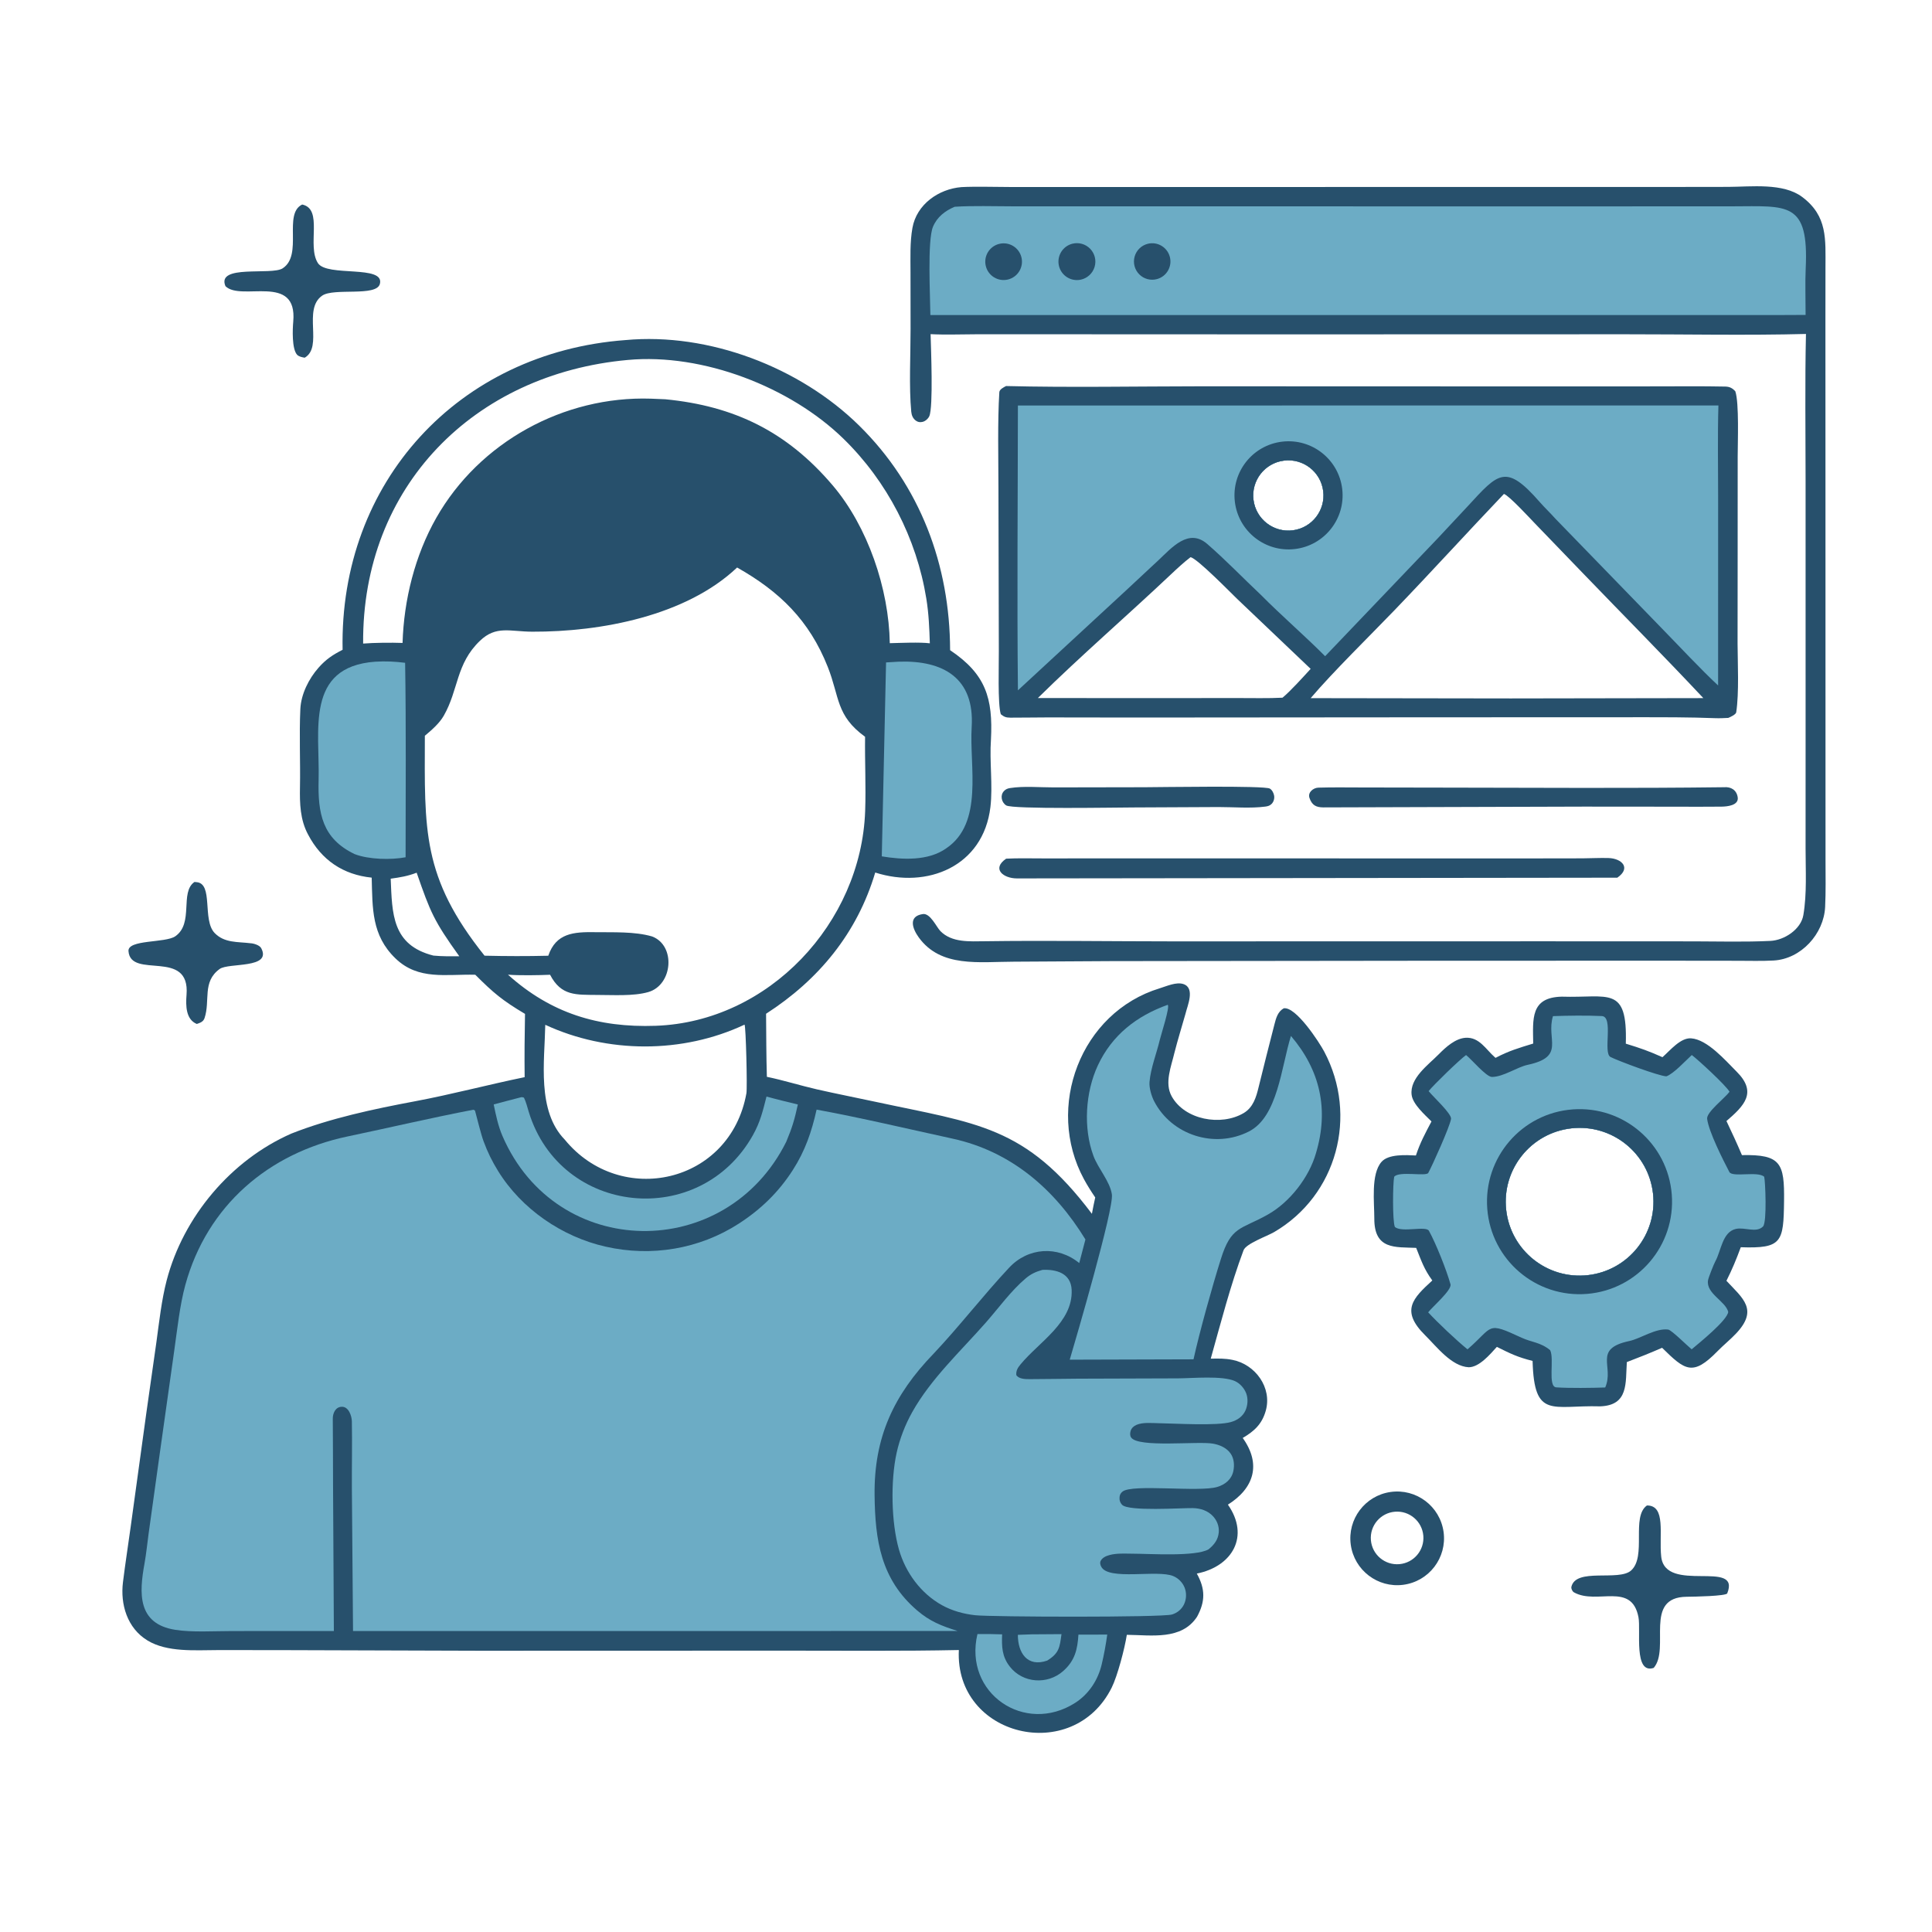 <?xml version="1.0" encoding="utf-8" ?><svg xmlns="http://www.w3.org/2000/svg" xmlns:xlink="http://www.w3.org/1999/xlink" width="1024" height="1024" viewBox="0 0 1024 1024"><path fill="#27506C" d="M331.485 180.25C375.677 176.137 423.978 194.666 455.362 225.56C487.756 257.449 503.456 299.529 503.577 344.612C522.464 357.289 526.352 370.016 525.226 391.993C524.396 403.413 526.286 416.476 524.942 427.747C521.182 459.265 491.394 471.29 463.89 462.459C454.345 494.577 433.91 519.362 406.035 537.311C406.126 548.415 406.127 559.647 406.458 570.736C415.081 572.507 424.326 575.403 432.947 577.372C443.069 579.683 453.823 581.783 463.91 583.956C517.836 595.572 543.437 596.48 578.733 643.34C579.262 640.377 579.853 637.613 580.496 634.677C578.312 631.459 576.336 628.346 574.516 624.989C553.852 586.875 572.691 536.616 614.695 523.81C618.333 522.701 623.546 520.278 627.319 521.604C633.551 523.793 629.34 533.056 628.326 537.348C626.336 544.409 624.271 550.938 622.465 558.027C620.772 565.258 617.101 573.948 620.996 581.028C627.911 593.595 647.205 597.012 659.142 589.967C664.242 586.957 665.813 581.48 667.086 576.231C669.79 565.081 672.632 554.107 675.462 543.004C676.33 539.62 677.207 536.265 680.379 534.433C686.812 533.316 699.194 552.327 701.887 557.413C719.853 591.339 708.718 633.52 675.297 653.038C671.625 655.182 660.424 659.132 659.104 662.659C652.168 681.195 647.085 700.994 641.723 720.116C645.846 720.063 649.092 719.929 653.228 720.761C665.34 723.146 674.35 735.467 670.877 747.741C668.865 754.85 664.741 758.572 658.67 762.149C668.587 775.981 664.738 788.754 650.816 797.489C662.496 814.194 653.267 830.226 634.335 834.028C638.906 842.209 638.869 848.834 634.454 856.922C626.219 869.442 610.356 866.626 597.238 866.487C596.134 873.659 592.293 888.295 589.235 894.445C568.775 935.589 505.952 920.522 508.208 874.547C478.414 875.192 446.337 874.851 416.475 874.876L254.082 874.926L147.56 874.598L115.38 874.583C103.31 874.617 88.591 875.822 78.173 869.486C67.421 862.948 63.707 850.361 65.177 838.558C66.399 828.745 67.925 818.944 69.263 809.223L77.584 748.749L82.903 711.321C84.358 700.675 85.635 688.985 88.351 678.581C97.159 644.877 122.447 614.841 154.433 600.819C174.937 592.708 198.195 587.779 219.879 583.713C239.528 580.028 258.694 574.898 278.074 570.915C277.936 559.778 278.052 548.515 278.265 537.382C266.282 530.25 261.643 526.37 251.901 516.634C236.442 516.248 221.777 519.679 209.661 508.029C196.86 495.721 197.462 481.439 197.004 465.168C181.904 463.627 170.379 455.883 163.267 442.29C159.063 434.458 158.829 425.898 158.992 417.189C159.248 403.503 158.55 389.532 159.186 375.858C159.555 367.92 163.646 359.774 168.825 353.897C172.731 349.464 176.361 347.065 181.585 344.4C179.794 255.528 243.048 186.795 331.485 180.25ZM225.18 389.964C225.076 439.863 223.487 464.845 256.823 506.537C268.25 506.805 279.159 506.838 290.595 506.562C294.701 494.545 304.068 493.901 315.367 494.073C325.026 494.221 336.304 493.629 345.633 496.34C358.336 501.172 356.572 522.119 343.576 525.826C335.603 528.101 324.822 527.324 316.375 527.341C305.334 527.196 297.451 527.998 291.553 516.645C285.612 516.906 275.106 517.077 269.238 516.6C291.94 537.009 317.02 544.753 347.505 543.691C407.505 541.601 456.455 489.102 458.55 429.896C459.013 416.72 458.336 403.635 458.511 390.508C442.993 379.24 445.101 369.545 438.722 353.45C428.944 328.78 413.217 313.528 390.685 300.79C363.631 326.401 318.594 334.944 282.077 334.809C270.266 334.765 262.982 331.413 254.397 339.621C241.592 351.865 243.114 365.55 235.18 379.391C232.875 383.412 228.719 387.016 225.18 389.964ZM220.837 462.549C216.026 464.389 212.182 465.009 207.079 465.722C207.861 484.245 207.703 500.91 229.722 506.484C234.413 506.935 238.738 506.853 243.433 506.836C229.95 488.056 228.141 483.555 220.837 462.549ZM289.005 543.167C288.657 562.507 284.473 588.817 299.355 604.05C328.906 640.113 387.019 627.441 395.616 579.445C396.138 576.532 395.349 543.958 394.621 543.077C361.757 558.542 321.897 558.417 289.005 543.167ZM332.778 190.782C251.234 198.138 191.808 257.875 192.47 341.103C198.215 340.632 207.511 340.554 213.366 340.769C214.047 317.948 219.938 294.35 231.245 274.46C254.07 234.31 298.815 209.803 344.933 211.3L352.623 211.621C389.196 215.167 417.074 228.733 441.305 257.215C459.934 279.112 471.143 312.047 471.608 340.899C477.196 340.766 487.583 340.291 492.831 340.962C492.567 332.846 492.279 325.398 490.976 317.311C485.821 285.305 470.213 255.1 447.008 232.496C418.848 205.067 372.466 187.117 332.778 190.782Z"/><path fill="#6CACC5" d="M250.895 588.177C251.181 588.325 251.467 588.472 251.754 588.619C252.899 592.79 254.901 601.085 256.273 604.822C258.457 610.768 260.875 615.581 263.915 620.528C276.367 640.789 297.923 655.555 320.994 660.75C345.223 666.264 370.631 662.068 391.552 648.567C403.237 641.027 412.668 631.89 420.2 620.164C426.745 609.975 430.206 599.828 432.817 588.115C456.347 592.442 481.508 598.397 504.938 603.513C535.836 610.259 559.003 630.262 575.297 656.948L572.024 669.443C560.525 660.074 544.862 661.16 534.839 671.916C521.27 686.389 508.378 703.128 494.836 717.462C473.62 739.407 463.198 761.831 463.549 792.496C463.821 816.237 466.787 837.005 486.061 853.531C492.91 859.403 498.954 861.731 507.527 864.446L403.25 864.469L187.114 864.476L186.501 788.823C186.444 777.001 186.708 765.169 186.495 753.354C186.442 750.46 184.762 745.409 181.067 745.626C177.809 745.727 176.36 749.041 176.383 751.935C176.477 763.76 176.494 775.776 176.523 787.593L176.953 864.466L122.965 864.491C113.456 864.494 101.809 865.251 92.923 863.847C72.677 860.649 73.77 844.279 76.591 828.714C77.501 823.695 78.08 817.813 78.761 812.888L84.903 768.755L92.358 715.806C93.966 704.54 95.296 691.724 98.238 681.009C109.767 639.026 142.337 611.129 184.269 602.333C206.57 597.655 228.443 592.489 250.895 588.177Z"/><path fill="#6CACC5" d="M552.51 673.058C559.754 672.702 567.622 674.736 568 683.699C568.725 700.882 550.619 711.348 540.929 723.118C539.452 724.912 538.448 726.445 538.669 728.848C540.154 731.031 543.591 730.982 546.177 730.971C554.549 730.937 562.994 730.798 571.363 730.73L624.476 730.559C632.278 730.508 647.749 729.027 654.48 731.981C657.173 733.163 659.467 735.761 660.508 738.497C661.593 741.348 661.356 744.852 660.103 747.611C658.653 750.803 655.798 752.735 652.504 753.692C645.093 755.846 622.971 754.463 614.165 754.331C610.467 754.275 605.821 753.742 602.372 755.196C600.949 755.796 599.674 756.936 599.246 758.465C598.936 759.574 598.827 760.839 599.482 761.847C603.149 767.483 634.807 763.725 642.913 765.162C646.528 765.803 650.261 767.407 652.359 770.567C654.084 773.163 654.324 776.601 653.718 779.591C652.811 784.065 649.428 786.825 645.194 788.107C635.599 791.012 600.021 786.392 594.942 790.588C593.99 791.375 593.547 792.16 593.401 793.397C593.215 794.972 593.639 796.389 594.73 797.57C598.049 801.161 626.181 799.223 632.133 799.324C636.229 799.393 640.207 800.636 643.021 803.744C645.093 806.033 646.237 809.063 645.972 812.16C645.635 816.109 643.483 818.811 640.504 821.218C633.451 825.127 609.748 823.515 600.245 823.486C596.272 823.474 591.943 823.153 588.078 824.207C586.254 824.705 584.226 825.564 583.351 827.358C582.87 828.346 583.201 829.427 583.665 830.353C587.438 837.886 613.389 831.835 621.833 835.347C624.552 836.478 626.846 838.784 627.896 841.543C628.963 844.347 628.856 847.531 627.594 850.253C626.355 852.923 623.991 854.881 621.181 855.719C615.802 857.324 525.204 857.054 516.774 856.096C510.66 855.402 504.655 853.768 499.253 850.772C488.042 844.554 479.944 833.485 476.452 821.253C472.34 806.85 471.986 784.8 475.218 770.098C476.86 762.624 479.739 755.179 483.471 748.502C493.401 730.738 509.205 716.127 522.567 700.929C529.287 693.285 535.901 684.078 543.682 677.53C546.454 675.197 549.053 674.025 552.51 673.058Z"/><path fill="#6CACC5" d="M618.937 532.559C620.151 533.744 615.405 548.239 614.693 551.244C613.026 558.284 609.881 566.17 609.269 573.437C609.002 576.616 610.348 581.019 611.727 583.689C621.019 601.696 643.862 608.921 661.888 599.734C677.322 591.981 679.089 565.365 684.231 549.08C699.715 567.197 704.423 588.059 697.505 611.153C693.885 623.941 683.66 637.17 672.027 643.712C657.544 651.856 652.561 649.7 647.056 667.398C642.485 681.885 635.809 705.905 632.585 720.468L566.983 720.658C570.295 709.492 590.424 640.669 589.32 633.072C588.314 626.146 582.049 619.395 579.551 612.647C574.077 597.864 575.256 578.902 581.888 564.687C589.415 548.552 602.485 538.447 618.937 532.559Z"/><path fill="#6CACC5" d="M476.529 350.696C499.813 349.944 516.618 359.268 515.011 385.35C513.719 406.337 521.483 436.156 501.501 449.648C492.003 456.403 478.284 455.705 467.365 453.886L469.63 351.101L476.529 350.696Z"/><path fill="#6CACC5" d="M198.808 350.716C204.546 350.366 209.043 350.608 214.721 351.294C215.29 385.363 214.979 420.231 214.975 454.372C207.269 455.82 195.454 455.587 187.988 452.702C170.757 444.465 168.416 431.03 168.875 413.32C169.55 387.345 161.609 353.45 198.808 350.716Z"/><path fill="#6CACC5" d="M276.257 581.542C276.865 581.475 277.055 581.612 277.701 581.775C278.789 583.907 279.561 587.079 280.26 589.353C297.193 644.418 370.999 651.687 399.064 601.645C402.991 594.642 404.368 588.658 406.269 581.188C411.745 582.725 417.349 584.044 422.878 585.402C421.124 593.416 419.912 597.564 416.727 605.167C384.841 669.199 294.861 668.262 266.313 602.093C264.041 596.827 262.816 590.982 261.669 585.38C266.487 584.052 271.416 582.811 276.257 581.542Z"/><path fill="#6CACC5" d="M518.067 866.081C522.55 866.016 526.662 866.093 531.146 866.238C530.914 872.734 531.006 877.921 535.214 883.327C542.118 892.195 555.237 893.047 563.535 885.675C569.78 880.128 571.092 874.187 571.59 866.397L586.862 866.362C586.168 871.439 585.14 877.127 583.939 882.094C581.996 890.449 577.077 897.956 569.797 902.591C543.138 919.564 510.622 897.532 518.067 866.081Z"/><path fill="#6CACC5" d="M546.759 866.235L562.604 866.125C561.672 873.182 561.381 876.219 555.028 880.151C544.555 883.798 539.473 876.108 539.487 866.498L546.759 866.235Z"/><path fill="#27506C" d="M533.24 204.61C566.732 205.443 602.908 204.777 636.636 204.744L809.113 204.802L877.704 204.785C889.875 204.761 902.287 204.643 914.468 204.89C916.751 204.936 918.286 205.742 919.76 207.413C921.837 213.611 921.009 234.582 921.009 241.918L920.992 293.738L920.947 341.117C920.991 351.204 921.806 367.284 920.231 377.533C920.053 378.693 917.241 380.008 916.023 380.501C913.761 380.607 911.512 380.741 909.246 380.653C895.499 380.117 881.799 380.148 868.044 380.149L754.061 380.191L600.799 380.312L555.328 380.247C548.718 380.244 542.104 380.399 535.499 380.376C533.207 380.368 532.16 379.947 530.442 378.546C528.743 373.244 529.469 351.858 529.401 345.139L529.193 258.357C529.178 243.423 528.695 223.146 529.664 207.879C529.76 206.367 531.912 205.293 533.24 204.61ZM680.586 244.127C670.35 245.381 663.082 254.716 664.377 264.948C665.673 275.179 675.038 282.409 685.264 281.071C695.431 279.742 702.61 270.443 701.322 260.27C700.034 250.098 690.764 242.881 680.586 244.127ZM694.683 370.03L800.75 370.184L902.809 370.014C881.679 347.497 860.14 325.797 838.749 303.579L813.508 277.397C810.924 274.73 799.816 262.638 797.116 261.792C777.682 282.182 758.702 303.061 739.081 323.453C726.137 336.906 706.586 356.028 694.683 370.03ZM550.087 369.98L614.75 370.008L655.849 369.977C663.289 369.969 672.394 370.187 679.765 369.792C684.059 366.228 690.733 358.808 694.671 354.512L655.727 317.44C652.331 314.178 634.424 295.832 630.992 295.327C627.392 298.102 623.817 301.413 620.508 304.538C597.274 326.472 572.828 347.563 550.087 369.98Z"/><path fill="#6CACC5" d="M539.509 214.933L910.796 214.891C910.332 230.525 910.643 247.627 910.643 263.362L910.633 363.307C901.902 355.249 888.938 341.355 880.248 332.478L824.328 274.853C821.785 271.971 818.627 268.988 816.15 266.153C798.097 245.489 794.212 250.619 778.015 268.218L762.227 285.117L702.347 347.808C691.549 336.94 679.291 326.405 668.321 315.321C658.818 306.376 649.705 296.858 639.854 288.309C629.911 279.683 620.865 290.533 614.059 296.872L596.425 313.304L539.522 365.892C539.004 315.891 539.468 264.998 539.509 214.933ZM685.264 281.071C695.431 279.742 702.61 270.443 701.322 260.27C700.034 250.098 690.764 242.881 680.586 244.127C670.35 245.381 663.082 254.716 664.377 264.948C665.673 275.179 675.038 282.409 685.264 281.071Z"/><path fill="#27506C" d="M679.625 234.083C695.346 232.246 709.579 243.504 711.412 259.225C713.245 274.947 701.984 289.176 686.262 291.005C670.546 292.834 656.322 281.578 654.49 265.862C652.658 250.146 663.91 235.92 679.625 234.083ZM685.264 281.071C695.431 279.742 702.61 270.443 701.322 260.27C700.034 250.098 690.764 242.881 680.586 244.127C670.35 245.381 663.082 254.716 664.377 264.948C665.673 275.179 675.038 282.409 685.264 281.071Z"/><path fill="#27506C" d="M509.564 99.171C517.128 98.772 527.69 99.114 535.53 99.117L585.6 99.122L740.591 99.106L875.285 99.108L916.052 99.051C928.169 98.994 945.068 96.829 955.144 104.356C968.744 114.515 967.541 126.841 967.538 141.94L967.511 170.323L967.537 265.952L967.554 413.024L967.568 456.321C967.58 464.416 967.749 472.573 967.36 480.684C966.672 495.001 954.612 508.289 940.058 509.092C933.85 509.435 927.252 509.24 921.012 509.232L883.952 509.191L759.382 509.213L589.509 509.411L537.455 509.713C518.924 509.735 498.69 512.988 486.988 496.886C483.629 492.264 481.21 485.639 489.107 484.472C493.082 483.885 496.335 491.35 498.436 493.503C504.515 499.695 513.934 498.948 521.935 498.878C554.604 498.422 588.449 498.931 621.219 498.942L818.414 498.904L897.605 498.936C911.165 498.963 924.837 499.35 938.359 498.698C945.707 498.344 954.523 492.626 955.815 485.02C957.754 473.603 956.992 461.254 956.994 449.625L957.004 391.747L956.999 254.775C956.999 229.193 956.624 202.508 957.197 177.007C926.354 177.817 892.847 177.153 861.773 177.173L679.573 177.221L554.994 177.169L516.98 177.176C509.416 177.204 500.673 177.51 493.232 177.106C493.434 184.462 494.714 215.755 492.548 220.594C491.951 221.929 490.426 223.283 488.966 223.607C487.635 223.902 486.577 223.783 485.447 222.969C483.862 221.828 483.17 220.126 482.987 218.237C481.726 205.178 482.646 187.827 482.623 174.342L482.587 144.235C482.587 136.493 482.245 128.42 483.606 120.803C485.838 108.302 497.464 100.181 509.564 99.171Z"/><path fill="#6CACC5" d="M506.003 109.59C515.702 108.953 526.764 109.361 536.587 109.357L588.985 109.35L751.914 109.384L878.64 109.376L918.283 109.358C947.459 109.31 958.782 106.571 957.057 142.368C956.708 149.609 957.024 159.407 957.005 166.917L944.25 166.975L493.12 166.986C493.038 157.414 491.472 127.559 494.473 120.26C496.623 115.031 500.906 111.721 506.003 109.59Z"/><path fill="#27506C" d="M568.342 129.185C571.768 128.302 575.403 129.337 577.85 131.891C580.297 134.446 581.175 138.122 580.146 141.507C579.117 144.891 576.341 147.457 572.886 148.217C567.675 149.363 562.506 146.123 561.267 140.933C560.027 135.742 563.175 130.516 568.342 129.185Z"/><path fill="#27506C" d="M529.667 129.245C534.881 127.993 540.124 131.197 541.388 136.407C542.652 141.618 539.459 146.868 534.252 148.143C529.028 149.423 523.757 146.218 522.49 140.991C521.222 135.764 524.438 130.501 529.667 129.245Z"/><path fill="#27506C" d="M608.412 129.197C613.544 127.955 618.724 131.061 620.046 136.173C621.368 141.286 618.344 146.513 613.253 147.915C609.888 148.842 606.284 147.883 603.825 145.407C601.365 142.93 600.432 139.32 601.382 135.961C602.332 132.603 605.019 130.017 608.412 129.197Z"/><path fill="#27506C" d="M827.741 528.25C852.577 529.067 862.633 522.071 861.709 553.166C869.6 555.582 873.722 557.028 881.134 560.336C885.169 556.805 890.676 549.95 896.304 550.336C904.982 550.93 914.543 562.115 920.399 567.938C931.527 579.005 924.517 586.019 915.053 594.169C917.962 600.284 920.614 606.006 923.26 612.235C943.92 611.815 945.838 616.494 945.584 636.642C945.311 658.361 944.548 661.823 922.648 661.061C920.253 667.557 918.139 672.677 915.046 678.846C923.699 688.157 932.18 694.113 920.107 706.835C917.102 710.016 913.359 713.042 910.347 716.132C897.128 729.693 893.055 726.259 880.941 714.36C874.86 717.015 868.466 719.581 862.258 721.929C861.514 732.961 863.286 744.869 848.112 745.392C822.636 744.661 813.15 752.323 812.301 721.323C804.286 719.299 800.666 717.506 793.365 713.874C789.758 717.834 784.05 724.669 778.441 724.671C769.329 724.199 761.488 713.789 755.387 707.756C742.102 694.617 748.897 688.095 759.15 678.673C754.73 672.594 753.385 668.351 750.601 661.398C739.511 660.915 728.346 662.476 728.411 645.819C728.445 637.372 726.492 622.307 732.254 615.787C735.957 611.597 745.141 612.171 750.457 612.425C752.767 605.5 755.332 600.811 758.716 594.39C755.195 590.864 748.836 585.289 748.196 580.332C747.053 571.465 757.061 564.374 762.559 558.795C766.303 554.997 771.373 550.389 776.811 550.047C784.059 549.591 787.548 556.216 792.25 560.324L792.67 560.684C799.745 556.953 805.052 555.428 812.63 553.108C812.456 539.985 811.085 528.654 827.741 528.25ZM841.584 675.861C863.049 673.454 878.51 654.118 876.136 632.65C873.763 611.182 854.452 595.691 832.98 598.031C811.46 600.376 795.927 619.739 798.306 641.255C800.685 662.771 820.072 678.273 841.584 675.861Z"/><path fill="#6CACC5" d="M823.109 538.572C831.078 538.287 840.646 538.142 848.975 538.529C855.428 538.828 849.431 558.153 853.634 560.247C858.035 562.44 879.123 570.295 883.207 570.48C887.009 569.146 893.311 562.271 896.683 559.184C900.071 561.726 914.665 575.171 916.691 578.65C914.242 582.014 904.375 589.485 904.814 592.999C905.671 599.857 913.35 614.985 916.585 621.171C918.174 624.21 931.773 620.539 935.071 623.735C935.655 626.108 936.593 647.49 934.479 650.018C930.89 653.712 924.777 650.277 920.05 651.355C912.871 652.99 912.29 662.867 909.167 668.525C908.363 669.982 905.551 677.046 905.295 678.555C904.1 685.595 914.679 689.682 915.996 695.374C915.369 699.919 900.709 711.72 896.616 715.167C894.491 713.465 886.007 704.979 884.19 704.701C877.664 703.803 869.485 709.515 863.57 710.773C844.033 714.931 855.736 724.208 850.79 735.392C844.085 735.648 831.416 735.801 824.866 735.33C820.144 734.99 823.976 720.189 821.595 715.598C816.43 711.383 811.745 711.457 806.519 709.035C787.469 700.207 791.89 703.045 777.808 715.177C771.96 710.443 761.982 701.014 756.961 695.563C759.5 692.325 769.63 683.708 768.782 680.664C766.694 673.165 761.079 659.065 757.361 652.349C755.807 649.543 742.851 653.484 739.295 650.279C737.988 647.159 738.199 627.074 738.952 623.699C741.537 620.524 755.9 623.692 757.015 621.663C759.087 617.895 768.412 597.259 769.078 593.058C769.503 590.379 759.809 581.514 757.2 578.322C759.748 575.061 773.896 561.398 777.038 559.192C779.772 561.272 787.724 570.8 790.742 570.798C796.739 570.816 804.12 565.579 809.646 564.4C830.059 560.047 819.315 550.894 823.109 538.572ZM841.584 675.861C863.049 673.454 878.51 654.118 876.136 632.65C873.763 611.182 854.452 595.691 832.98 598.031C811.46 600.376 795.927 619.739 798.306 641.255C800.685 662.771 820.072 678.273 841.584 675.861Z"/><path fill="#27506C" d="M833.606 588C860.522 586.033 883.969 606.183 886.072 633.089C888.176 659.995 868.145 683.544 841.25 685.784C814.162 688.04 790.406 667.833 788.288 640.734C786.169 613.634 806.496 589.981 833.606 588ZM841.584 675.861C863.049 673.454 878.51 654.118 876.136 632.65C873.763 611.182 854.452 595.691 832.98 598.031C811.46 600.376 795.927 619.739 798.306 641.255C800.685 662.771 820.072 678.273 841.584 675.861Z"/><path fill="#27506C" d="M533.28 455.116C539.092 454.773 547.457 454.993 553.41 454.978L592.853 454.954L707.145 454.969L807.858 454.986L838.723 454.937C843.29 454.914 848.037 454.636 852.586 454.778C859.487 454.992 864.73 459.974 857.209 465.193L538.99 465.578C531.833 465.588 525.381 460.525 533.28 455.116Z"/><path fill="#27506C" d="M913.759 417.247C917.445 416.914 920.432 418.724 921.019 422.559C921.685 426.903 915.503 427.498 912.416 427.537C904.176 427.642 895.887 427.578 887.629 427.563L839.535 427.523L701.375 427.937C697.555 427.909 695.371 426.802 694.038 422.899C693.053 420.013 696.033 417.542 698.771 417.464C706.248 417.25 713.783 417.36 721.28 417.375L765.146 417.451C814.297 417.51 864.685 417.868 913.759 417.247Z"/><path fill="#27506C" d="M736.996 790.782C750.631 788.82 763.256 798.334 765.129 811.981C767.002 825.628 757.407 838.192 743.748 839.976C730.214 841.744 717.79 832.255 715.934 818.733C714.078 805.21 723.486 792.726 736.996 790.782ZM741.76 829.026C749.397 828.332 755.04 821.602 754.393 813.96C753.745 806.319 747.05 800.634 739.405 801.235C731.693 801.841 725.948 808.608 726.601 816.315C727.254 824.023 734.056 829.727 741.76 829.026Z"/><path fill="#27506C" d="M872.911 797.931C883.172 797.854 879.236 813.484 880.472 825.012C882.614 844.993 922.822 826.119 915.476 844.508C914.893 845.967 898.118 846.278 893.979 846.318C870.888 846.541 885.392 873.734 876.495 884.019C865.761 887.552 869.77 864.154 868.423 857.158C864.784 838.244 846.378 850.779 834.249 843.99C833.384 843.506 832.74 842.138 832.85 841.151C835.119 830.69 858.006 838.317 864.547 832.365C872.836 824.821 864.451 803.961 872.911 797.931Z"/><path fill="#27506C" d="M160.163 108.402C171.492 110.796 162.575 130.155 168.485 139.428C173.279 146.951 204.062 140.197 201.344 150.489C199.519 157.396 176.943 152.402 170.757 156.702C160.259 163.999 171.436 183.839 161.498 189.595C159.942 189.282 158.685 189.124 157.496 188.065C154.624 184.964 155.074 174.431 155.431 170.434C157.743 144.509 127.817 159.952 119.497 151.678C114.554 139.941 143.869 146.086 149.808 142.226C160.786 135.092 149.897 113.366 160.163 108.402Z"/><path fill="#27506C" d="M103.081 467.454C103.42 467.487 103.76 467.519 104.099 467.552C113.274 468.161 107.045 487.614 113.794 494.543C119.004 499.893 125.954 499.089 132.822 499.943C134.406 500.007 137.604 500.938 138.458 502.566C144.225 513.569 121.191 510.129 116.431 513.576C107.057 520.364 111.525 530.313 108.422 539.596C107.746 541.619 105.996 542.135 104.311 542.721C98.51 540.341 98.396 533.096 98.868 527.275C100.882 502.449 69.225 519.277 68.099 504.105C67.638 497.887 87.614 499.883 92.876 496.27C102.893 489.392 95.127 472.869 103.081 467.454Z"/><path fill="#27506C" d="M606.439 417.25C615.144 417.225 670.126 416.302 673.022 417.964C674.243 418.665 675.104 420.378 675.322 421.743C675.561 423.235 675.099 424.913 674.05 426.017C673.095 427.021 672.016 427.329 670.701 427.502C662.808 428.54 653.985 427.752 645.95 427.75L600.75 427.967C592.517 427.97 536.548 429.002 533.294 426.884C532.025 426.057 531.195 424.744 530.955 423.251C530.715 421.758 531.094 420.369 532.138 419.259C533.056 418.284 534.056 417.893 535.338 417.689C542.557 416.541 551.194 417.35 558.533 417.337L606.439 417.25Z"/></svg>